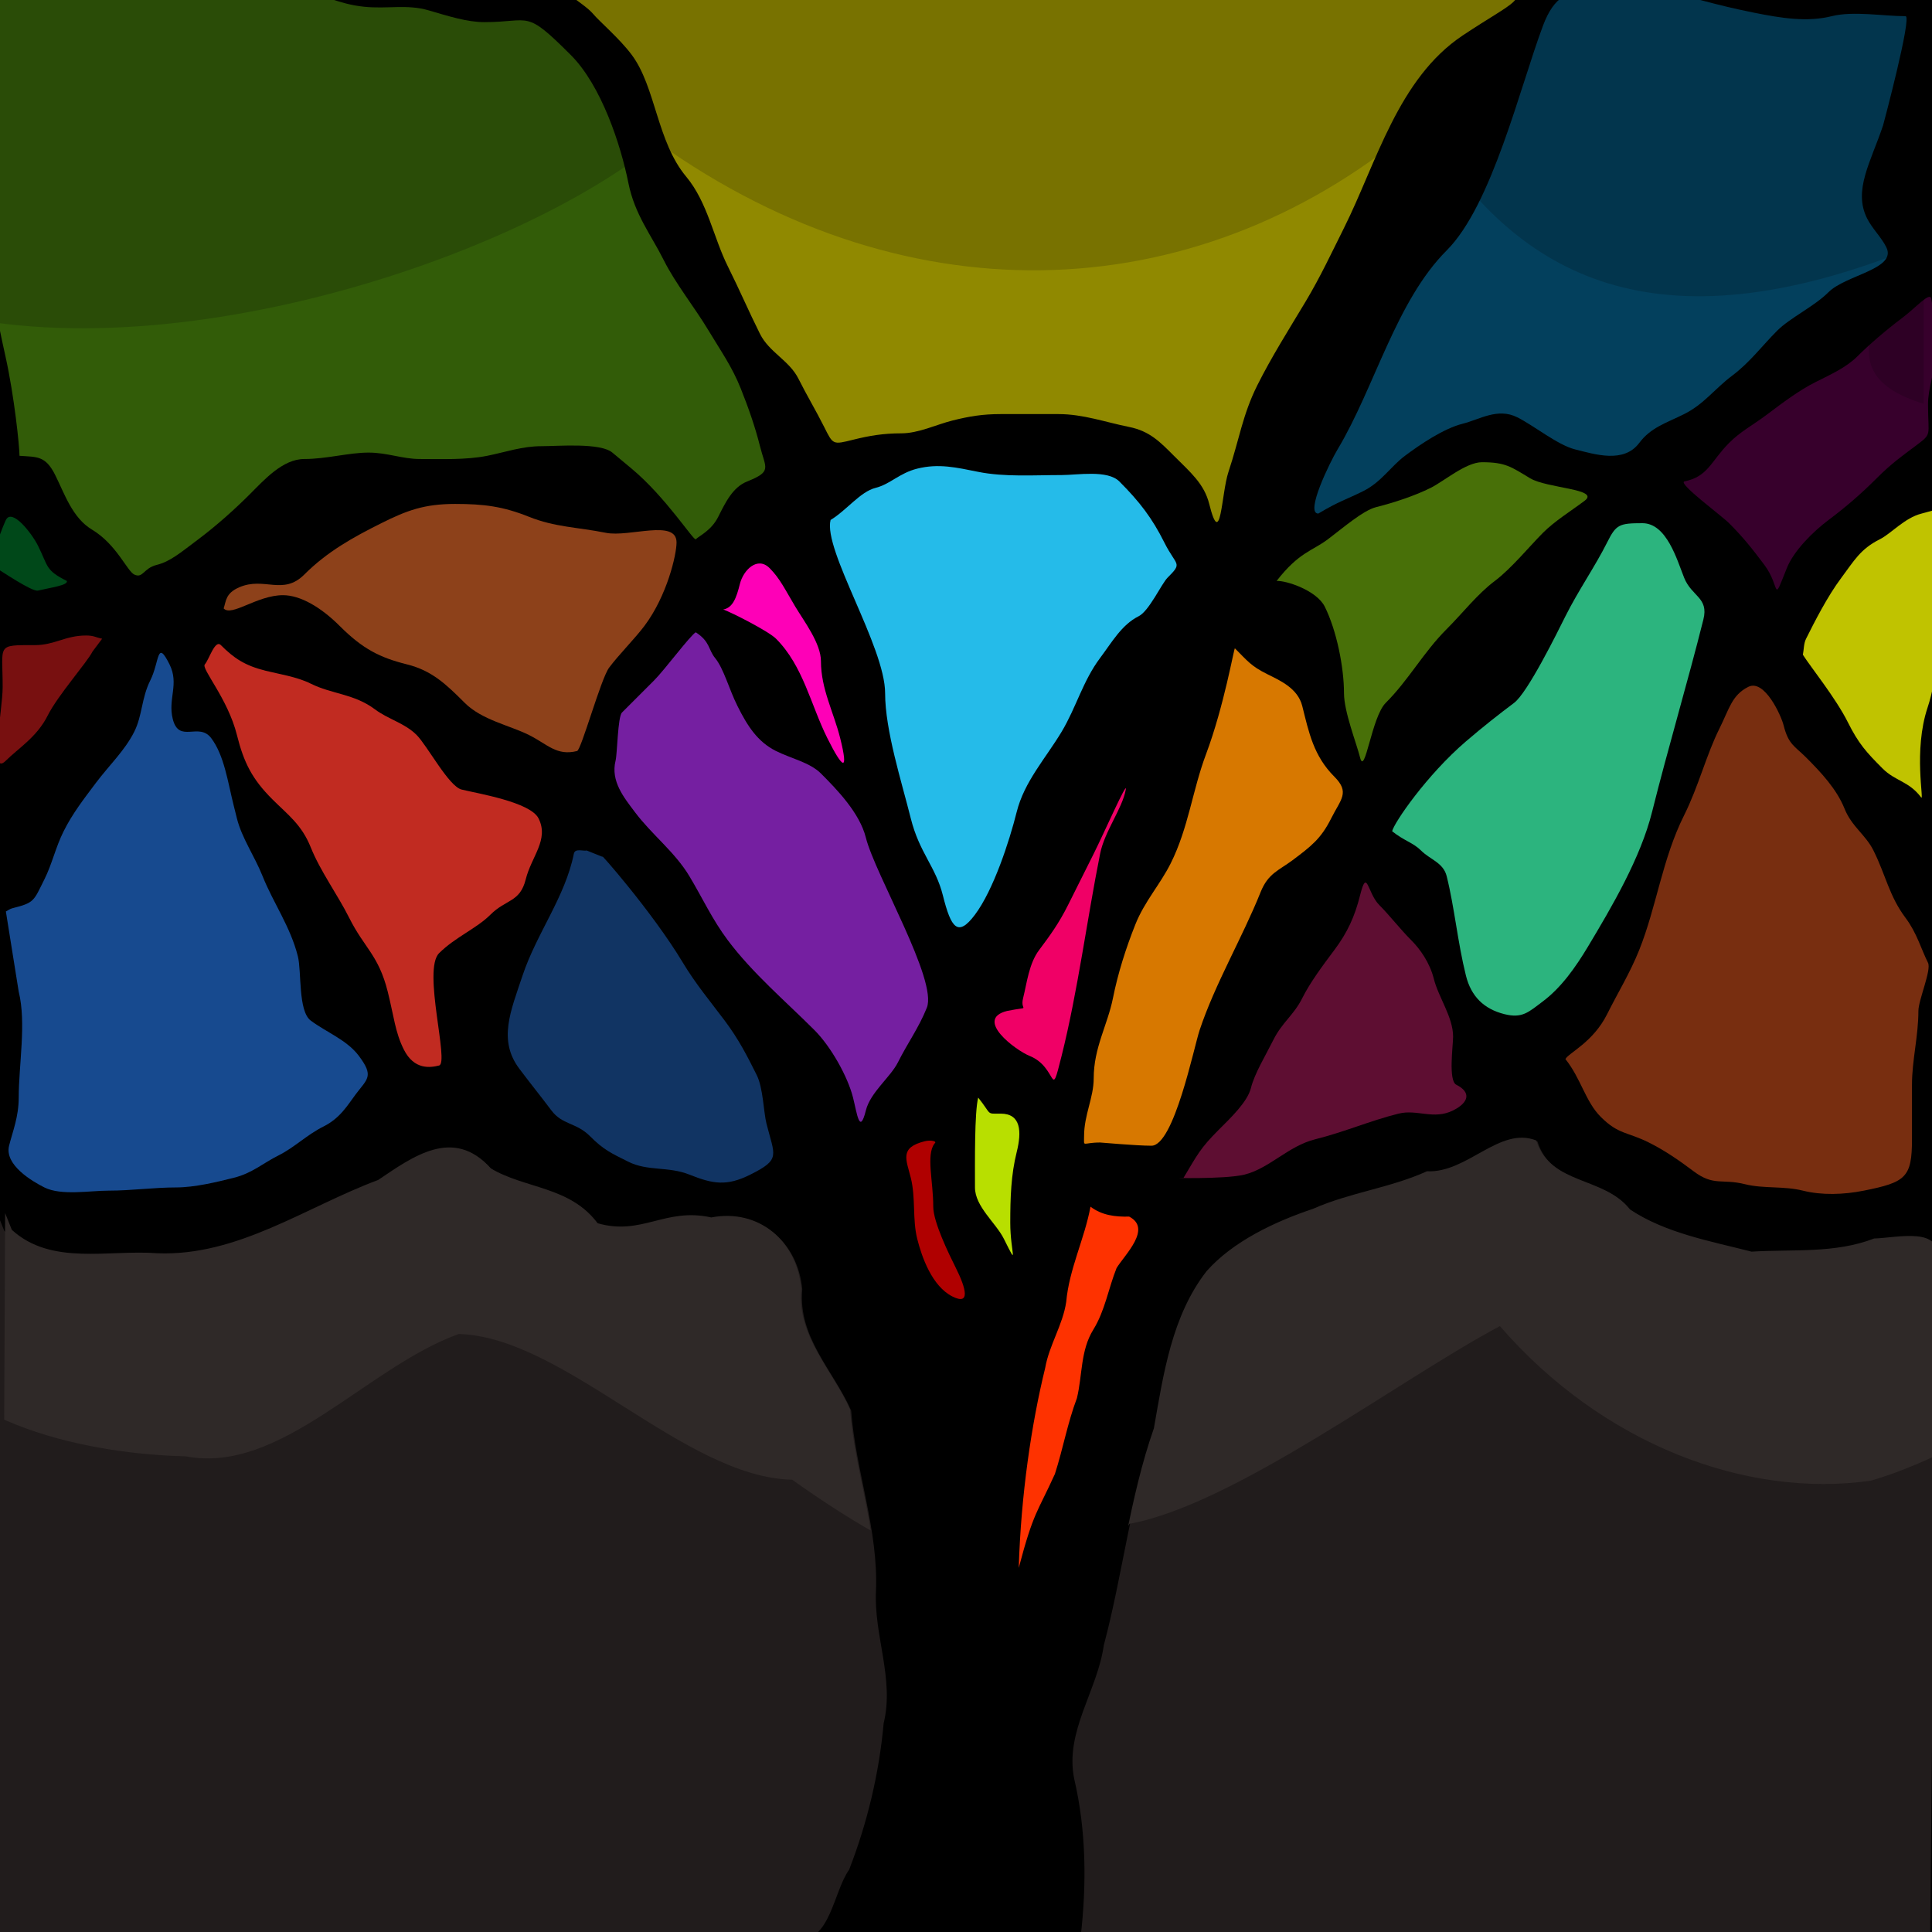 <?xml version="1.0" encoding="UTF-8" standalone="no"?>
<!-- Created with Inkscape (http://www.inkscape.org/) -->
<svg
   xmlns:dc="http://purl.org/dc/elements/1.1/"
   xmlns:cc="http://web.resource.org/cc/"
   xmlns:rdf="http://www.w3.org/1999/02/22-rdf-syntax-ns#"
   xmlns:svg="http://www.w3.org/2000/svg"
   xmlns="http://www.w3.org/2000/svg"
   xmlns:sodipodi="http://sodipodi.sourceforge.net/DTD/sodipodi-0.dtd"
   xmlns:inkscape="http://www.inkscape.org/namespaces/inkscape"
   width="450"
   height="450"
   id="svg2595"
   sodipodi:version="0.32"
   inkscape:version="0.45.1"
   version="1.0"
   inkscape:export-filename="S:\bfiles 2007\Projects\Squares - 11 Nov\sine_tree375.png"
   inkscape:export-xdpi="75"
   inkscape:export-ydpi="75"
   sodipodi:docbase="S:\bfiles 2007\Projects\Squares - 11 Nov"
   sodipodi:docname="sine_tree_final.svg"
   inkscape:output_extension="org.inkscape.output.svg.inkscape">
  <defs
     id="defs2597">
    <filter
       inkscape:collect="always"
       x="-0.219"
       width="1.439"
       y="-0.96"
       height="2.92"
       id="filter4207">
      <feGaussianBlur
         inkscape:collect="always"
         stdDeviation="17.414"
         id="feGaussianBlur4209" />
    </filter>
    <filter
       inkscape:collect="always"
       x="-0.097"
       width="1.195"
       y="-0.439"
       height="1.879"
       id="filter4564">
      <feGaussianBlur
         inkscape:collect="always"
         stdDeviation="7.759"
         id="feGaussianBlur4566" />
    </filter>
    <clipPath
       clipPathUnits="userSpaceOnUse"
       id="clipPath4444">
      <rect
         style="opacity:1;fill:#000000;fill-opacity:1;stroke:#000000;stroke-width:1;stroke-linejoin:miter;stroke-miterlimit:4.6;stroke-dasharray:none;stroke-opacity:1"
         id="rect4446"
         width="158.449"
         height="158.449"
         x="279.138"
         y="482.27" />
    </clipPath>
    <clipPath
       clipPathUnits="userSpaceOnUse"
       id="clipPath4143">
      <path
         id="path4145"
         style="fill:#000000;fill-opacity:1;stroke:none;stroke-width:2.9;stroke-linejoin:miter;stroke-miterlimit:4;stroke-opacity:1"
         d="M 280.129,583.16 C 283.381,586.13 288.096,584.769 292.078,585.083 C 298.676,585.343 304.265,581.283 310.207,579.065 C 313.045,577.157 316.38,574.672 319.44,578.107 C 322.245,579.795 325.965,579.578 328.197,582.611 C 331.86,583.677 333.752,581.299 337.554,582.143 C 341.457,581.396 344.58,584.071 344.932,587.971 C 344.564,591.902 347.532,594.691 348.946,597.912 C 349.315,602.892 351.188,607.672 350.981,612.712 C 350.8,616.385 352.506,619.941 351.611,623.588 C 351.246,627.673 350.263,631.783 348.778,635.598 C 347.482,637.424 347.245,641.469 344.551,641.39 C 322.149,641.39 301.707,641.39 279.305,641.39 C 279.397,621.522 279.489,601.654 279.58,581.787 M 367.781,641.121 C 368.281,636.837 368.247,632.383 367.256,628.15 C 366.46,624.268 369.164,620.913 369.683,617.178 C 371.247,611.306 371.877,605.199 373.893,599.453 C 374.676,595.003 375.364,590.216 378.224,586.549 C 380.365,584.128 383.783,582.498 386.969,581.43 C 389.99,580.092 393.301,579.719 396.313,578.351 C 399.626,578.516 402.26,574.64 405.281,575.82 C 406.428,579.498 410.843,578.752 412.936,581.46 C 415.882,583.432 419.578,584.082 422.961,584.95 C 426.332,584.741 429.804,585.119 433.025,583.87 C 434.82,583.833 438.85,582.804 438.048,585.729 C 437.871,604.282 437.693,622.836 437.515,641.39 C 414.271,641.3 391.026,641.21 367.781,641.121 z " />
    </clipPath>
  </defs>
  <sodipodi:namedview
     id="base"
     pagecolor="#ffffff"
     bordercolor="#666666"
     borderopacity="1.0"
     gridtolerance="10000"
     guidetolerance="10"
     objecttolerance="10"
     inkscape:pageopacity="0.0"
     inkscape:pageshadow="2"
     inkscape:zoom="1"
     inkscape:cx="225"
     inkscape:cy="225"
     inkscape:document-units="in"
     inkscape:current-layer="layer1"
     width="5in"
     height="5in"
     units="in"
     borderlayer="true"
     inkscape:window-width="786"
     inkscape:window-height="910"
     inkscape:window-x="111"
     inkscape:window-y="13" />
  <g
     inkscape:label="Layer 1"
     inkscape:groupmode="layer"
     id="layer1"
     style="opacity:1;display:inline">
    <rect
       style="opacity:1;fill:#000000;fill-opacity:1;stroke:#000000;stroke-width:2.837;stroke-linejoin:miter;stroke-miterlimit:4.6;stroke-dasharray:none;stroke-opacity:1;display:inline"
       id="rect2538"
       width="449.58"
       height="449.58"
       x="0.183"
       y="0.436" />
    <path
       style="opacity:1;fill:#174a8f;fill-opacity:1;stroke:none;stroke-width:2.9;stroke-linejoin:miter;stroke-miterlimit:4;stroke-dasharray:none;stroke-opacity:1;display:inline"
       d="M 4.359,230.984 C 6.167,238.217 4.359,248.127 4.359,255.649 C 4.359,260.15 2.953,263.512 2.116,266.86 C 0.991,271.362 7.59,275.203 10.338,276.577 C 14.26,278.538 20.905,277.324 25.286,277.324 C 30.61,277.324 35.873,276.577 40.982,276.577 C 45.365,276.577 50.517,275.314 54.436,274.335 C 58.782,273.248 61.182,270.961 64.9,269.103 C 68.639,267.233 71.415,264.35 75.363,262.376 C 79.263,260.426 80.984,257.373 82.838,254.902 C 85.581,251.244 87.167,250.709 83.585,245.933 C 80.782,242.196 76.018,240.444 72.374,237.711 C 69.407,235.486 70.263,226.277 69.384,222.763 C 67.665,215.885 63.656,210.311 61.162,204.077 C 59.269,199.343 56.336,195.234 55.183,190.624 C 54.934,189.627 54.685,188.63 54.436,187.634 C 53.034,182.028 52.233,175.976 49.204,171.938 C 46.319,168.091 41.695,173.293 40.235,167.453 C 39.059,162.752 41.787,159.347 39.487,154.747 C 36.485,148.743 37.2,154.089 35.003,158.484 C 32.929,162.631 33.187,166.601 31.266,170.443 C 29.074,174.826 25.385,178.284 22.297,182.402 C 19.482,186.155 16.895,189.468 14.822,193.613 C 12.922,197.414 12.158,201.184 10.338,204.824 C 7.803,209.895 8.065,210.251 2.864,211.551 C 2.323,211.686 1.867,212.05 1.369,212.299"
       id="path2540"
       sodipodi:nodetypes="cssssssssssssssssssssssssc" />
    <path
       style="opacity:1;fill:#c12b21;fill-opacity:1;stroke:none;stroke-width:2.9;stroke-linejoin:miter;stroke-miterlimit:4;stroke-dasharray:none;stroke-opacity:1;display:inline"
       d="M 47.709,154.747 C 46.807,155.727 53.059,162.694 55.183,171.191 C 56.79,177.62 58.721,181.455 63.405,186.139 C 67.041,189.776 70.249,192.038 72.374,197.35 C 74.592,202.895 78.66,208.428 81.343,213.794 C 84.859,220.825 88.179,222.453 90.312,230.984 C 91.768,236.807 92.036,240.413 94.049,244.438 C 96.472,249.284 100.265,248.676 102.271,248.175 C 104.697,247.568 98.364,225.921 102.271,222.015 C 105.986,218.3 111.008,216.268 114.229,213.046 C 117.865,209.411 121.106,210.205 122.451,204.824 C 123.797,199.439 127.923,195.588 125.441,190.624 C 123.522,186.786 111.112,184.799 107.503,183.897 C 104.52,183.151 99.525,173.677 97.039,171.191 C 94.242,168.394 90.465,167.568 87.322,165.211 C 82.49,161.587 77.274,161.682 72.374,159.232 C 69.165,157.628 64.807,156.966 61.91,156.242 C 56.96,155.005 54.466,153.283 51.446,150.263 C 50.07,148.887 48.719,153.596 47.709,154.747 z "
       id="path2542"
       sodipodi:nodetypes="csssssssssssssssssc" />
    <path
       style="opacity:1;fill:#8d411a;fill-opacity:1;stroke:none;stroke-width:2.9;stroke-linejoin:miter;stroke-miterlimit:4;stroke-dasharray:none;stroke-opacity:1;display:inline"
       d="M 52.093,141.715 C 53.954,143.724 59.865,138.63 65.913,138.63 C 69.98,138.63 74.794,141.472 79.101,145.778 C 84.497,151.175 88.475,153.167 94.796,154.747 C 100.573,156.192 103.853,159.319 108.25,163.716 C 112.229,167.696 118.733,168.958 123.198,171.191 C 127.569,173.376 129.632,176.122 134.41,174.928 C 135.391,174.682 139.948,158.076 141.884,155.495 C 144.178,152.436 147.896,148.724 150.105,145.778 C 155.379,138.747 157.58,129.206 157.58,126.345 C 157.58,120.814 146.561,125.188 141.136,124.103 C 134.437,122.763 129.317,122.813 123.198,120.366 C 117.17,117.955 112.718,117.376 106.008,117.376 C 98.827,117.376 94.747,118.896 88.817,121.861 C 82.279,125.13 76.252,128.447 70.879,133.82 C 65.908,138.791 61.566,134.257 55.72,136.794 C 52.531,138.178 52.686,139.943 52.093,141.715 z "
       id="path2544"
       sodipodi:nodetypes="csssssssssssssssc" />
    <path
       style="opacity:1;fill:#751fa1;fill-opacity:1;stroke:none;stroke-width:2.9;stroke-linejoin:miter;stroke-miterlimit:4;stroke-dasharray:none;stroke-opacity:1;display:inline"
       d="M 162.064,147.273 C 160.88,147.865 154.815,156.017 152.348,158.484 C 149.966,160.866 146.754,164.078 144.874,165.959 C 143.877,166.955 143.792,175.516 143.379,177.17 C 142.178,181.975 145.389,185.829 147.863,189.129 C 151.859,194.456 157.162,198.399 160.569,204.077 C 163.682,209.265 165.87,214.134 169.538,219.025 C 175.29,226.694 182.914,233.148 189.719,239.953 C 193.539,243.774 197.468,250.769 198.688,255.649 C 199.64,259.458 200.228,264.435 201.677,258.639 C 202.735,254.408 207.415,250.901 209.152,247.427 C 211.392,242.948 214.008,239.397 215.878,234.721 C 218.427,228.351 203.822,203.686 201.677,195.108 C 200.238,189.349 194.951,183.897 191.214,180.16 C 188.627,177.573 184.222,176.664 180.75,174.928 C 176.41,172.758 174.067,169.036 171.781,164.464 C 169.778,160.458 168.592,155.757 166.549,153.252 C 164.932,151.27 165.438,149.475 162.064,147.273 z "
       id="path2546"
       sodipodi:nodetypes="cssssssssssssssssc" />
    <path
       style="opacity:1;fill:#113463;fill-opacity:1;stroke:none;stroke-width:2.9;stroke-linejoin:miter;stroke-miterlimit:4;stroke-dasharray:none;stroke-opacity:1;display:inline"
       d="M 140.389,199.593 C 139.034,197.785 151.857,212.229 159.075,224.257 C 161.996,229.127 165.52,233.35 168.791,237.711 C 172.054,242.062 173.991,245.869 176.265,250.417 C 177.745,253.377 177.867,259.068 178.507,261.628 C 180.413,269.252 181.96,269.992 174.77,273.587 C 169.28,276.332 166.081,275.792 160.569,273.587 C 155.666,271.626 150.876,272.851 146.368,270.597 C 142.321,268.574 140.632,267.851 137.399,264.618 C 134.191,261.409 130.992,262.055 128.43,258.639 C 125.883,255.242 123.616,252.469 120.956,248.922 C 115.965,242.267 118.952,235.503 121.704,227.247 C 125,217.358 131.645,208.932 133.662,198.845 C 133.93,197.508 135.846,198.299 136.652,198.098"
       id="path2548" />
    <path
       sodipodi:nodetypes="csssssssc"
       style="opacity:1;fill:#fe00b7;fill-opacity:1;stroke:none;stroke-width:2.9;stroke-linejoin:miter;stroke-miterlimit:4;stroke-dasharray:none;stroke-opacity:1;display:inline"
       d="M 168.46,141.957 C 170.499,142.7 178.992,147.011 180.75,148.768 C 187.085,155.103 188.839,164.2 192.708,171.938 C 196.354,179.23 197.689,179.901 195.698,171.938 C 194.173,165.836 191.214,160.495 191.214,154 C 191.214,149.864 187.264,144.676 185.234,141.294 C 182.92,137.437 181.697,134.767 179.255,132.325 C 176.43,129.5 173.153,132.736 172.335,136.008 C 171.546,139.166 170.7,141.582 168.46,141.957 z "
       id="path2550" />
    <path
       style="opacity:1;fill:#25bbe9;fill-opacity:1;stroke:none;stroke-width:2.9;stroke-linejoin:miter;stroke-miterlimit:4;stroke-dasharray:none;stroke-opacity:1;display:inline"
       d="M 193.456,121.113 C 191.704,128.12 206.162,150.639 206.162,161.474 C 206.162,170.139 210.026,182.164 212.141,190.624 C 214.153,198.67 217.928,201.811 219.616,208.562 C 221.528,216.212 223.115,218.346 227.09,213.046 C 231.385,207.319 235.089,195.996 236.806,189.129 C 238.58,182.031 243.573,176.605 247.27,170.443 C 250.669,164.777 252.217,158.616 256.239,153.252 C 258.968,149.614 261.255,145.513 265.208,143.536 C 267.663,142.308 270.548,135.954 271.935,134.567 C 275.579,130.923 273.996,131.963 271.188,126.345 C 268.398,120.766 265.511,116.931 260.724,112.144 C 257.957,109.377 250.956,110.65 247.27,110.65 C 240.802,110.65 234.028,111.14 227.837,109.902 C 222.78,108.891 218.648,107.902 213.636,109.155 C 209.467,110.197 207.358,112.78 203.92,113.639 C 200.365,114.528 197.164,118.889 193.456,121.113 z "
       id="path2552" />
    <path
       style="opacity:1;fill:#f00066;fill-opacity:1;stroke:none;stroke-width:2.9;stroke-linejoin:miter;stroke-miterlimit:4;stroke-dasharray:none;stroke-opacity:1;display:inline"
       d="M 234.564,235.469 C 226.8,237.41 236.652,244.675 239.796,245.933 C 246.444,248.592 244.527,256.906 247.27,245.933 C 251.07,230.733 253.173,214.174 256.239,198.845 C 257.291,193.583 261.421,188.347 262.218,183.897 C 262.636,181.569 257.236,193.862 254.744,198.845 C 252.543,203.247 250.271,207.791 248.765,210.804 C 246.603,215.128 244.51,217.972 242.038,221.268 C 239.664,224.433 239.201,228.881 238.301,232.479 C 237.481,235.759 240.547,234.272 234.564,235.469 z "
       id="path2554"
       sodipodi:nodetypes="cssssssssc" />
    <path
       style="opacity:1;fill:#b8df00;fill-opacity:1;stroke:none;stroke-width:2.9;stroke-linejoin:miter;stroke-miterlimit:4;stroke-dasharray:none;stroke-opacity:1;display:inline"
       d="M 227.837,255.649 C 226.967,259.131 227.09,270.612 227.09,276.577 C 227.09,281.029 231.959,284.821 233.816,288.536 C 237.389,295.68 235.311,291.704 235.311,284.798 C 235.311,278.948 235.488,273.627 236.806,268.355 C 238.01,263.54 237.814,259.386 233.069,259.386 C 229.59,259.386 231.125,259.758 227.837,255.649 z "
       id="path2556" />
    <path
       style="opacity:1;fill:#b00000;fill-opacity:1;stroke:none;stroke-width:2.9;stroke-linejoin:miter;stroke-miterlimit:4;stroke-dasharray:none;stroke-opacity:1;display:inline"
       d="M 217.634,266.379 C 215.691,269.113 217.373,275.082 217.373,281.061 C 217.373,284.65 221.017,292.086 222.605,295.262 C 225.077,300.207 226.037,304.079 221.858,301.989 C 217.078,299.599 214.689,292.745 213.636,288.536 C 212.493,283.962 213.315,279.028 212.141,274.335 C 211.064,270.026 209.453,267.303 215.391,265.819 C 216.801,265.466 218.449,265.801 217.634,266.379 z "
       id="path2558"
       sodipodi:nodetypes="cssssssc" />
    <path
       style="opacity:1;fill:#d77800;fill-opacity:1;stroke:none;stroke-width:2.9;stroke-linejoin:miter;stroke-miterlimit:4;stroke-dasharray:none;stroke-opacity:1;display:inline"
       d="M 256.239,266.113 C 256.307,266.096 264.587,266.86 268.198,266.86 C 273.433,266.86 278.097,243.89 279.409,239.953 C 283.04,229.062 289.409,218.318 293.61,207.814 C 295.382,203.386 297.82,202.789 301.084,200.34 C 305.441,197.072 307.705,195.32 310.053,190.624 C 312.278,186.174 314.482,184.589 310.801,180.907 C 305.96,176.067 304.862,170.606 303.327,164.464 C 302.283,160.289 298.146,158.51 295.105,156.99 C 291.369,155.122 290.584,153.964 287.631,151.01 C 287.443,150.822 285.143,164.371 280.904,175.675 C 277.738,184.117 276.804,192.844 272.682,201.087 C 270.226,206.001 266.603,209.934 264.461,215.288 C 262.217,220.899 260.373,226.759 259.229,232.479 C 257.978,238.731 254.744,244.025 254.744,251.165 C 254.744,255.682 252.502,259.674 252.502,264.618 C 252.502,267.359 252.004,266.113 256.239,266.113 z "
       id="path2560" />
    <path
       sodipodi:nodetypes="ccccccsccc"
       id="path2562"
       d="M 253.997,281.061 C 252.609,288.571 249.026,295.562 248.341,303.244 C 247.546,308.625 244.384,313.265 243.442,318.628 C 240.261,331.619 237.809,348.039 237.283,365.193 C 240.773,352.02 241.534,352.507 245.713,343.307 C 247.591,337.46 248.663,331.397 250.84,325.64 C 252.133,320.312 251.638,314.554 254.659,309.687 C 257.388,305.266 258.17,300.091 260.073,295.346 C 262.004,292.212 268.391,286.15 263.001,283.37 C 259.778,283.453 256.656,283.077 253.997,281.061 z "
       style="opacity:1;fill:#fe3200;fill-opacity:1;stroke:none;stroke-width:2.9;stroke-linejoin:miter;stroke-miterlimit:4;stroke-dasharray:none;stroke-opacity:1;display:inline" />
    <path
       style="opacity:1;fill:#5e0e32;fill-opacity:1;stroke:none;stroke-width:2.9;stroke-linejoin:miter;stroke-miterlimit:4;stroke-dasharray:none;stroke-opacity:1;display:inline"
       d="M 275.672,274.335 C 270.932,274.335 285.274,274.737 289.873,273.587 C 295.676,272.136 300.081,266.924 306.316,265.366 C 313.254,263.631 319.03,261.066 325.749,259.386 C 330.08,258.304 333.94,260.896 338.455,258.639 C 342.163,256.785 342.694,254.405 339.203,252.659 C 337.301,251.708 338.455,243.547 338.455,241.448 C 338.455,236.898 335.046,232.296 333.971,227.995 C 333.02,224.193 330.711,220.998 328.739,219.025 C 326.095,216.381 323.658,213.197 321.265,210.804 C 318.449,207.988 318.441,201.919 316.78,208.562 C 315.557,213.454 313.849,217.203 310.801,221.268 C 307.961,225.054 305.12,228.892 303.327,232.479 C 301.33,236.472 298.653,238.089 296.6,242.195 C 294.709,245.977 292.206,250.054 291.368,253.407 C 290.554,256.663 286.685,260.332 283.894,263.123 C 279.508,267.509 278.942,268.884 275.672,274.335 z "
       id="path2564" />
    <path
       style="opacity:1;fill:#2cb47e;fill-opacity:1;stroke:none;stroke-width:2.9;stroke-linejoin:miter;stroke-miterlimit:4;stroke-dasharray:none;stroke-opacity:1;display:inline"
       d="M 324.254,193.613 C 324.716,191.589 332.373,180.461 341.445,172.685 C 345.49,169.219 349.136,166.357 352.656,163.716 C 355.815,161.347 362.646,147.475 364.615,143.536 C 367.617,137.531 371.567,131.875 374.331,126.345 C 376.416,122.175 377.117,121.861 382.553,121.861 C 388.216,121.861 390.615,130.43 392.27,134.567 C 394.03,138.969 398.036,139.157 396.754,144.283 C 393.142,158.733 388.541,174.144 384.795,189.129 C 382.124,199.813 375.499,211.101 369.847,220.52 C 366.996,225.273 363.646,230.029 359.383,233.226 C 356.03,235.741 354.596,237.262 350.414,236.216 C 345.597,235.012 342.647,232.053 341.445,227.247 C 339.51,219.505 338.783,211.365 336.96,204.077 C 336.169,200.91 333.122,200.239 330.981,198.098 C 329.141,196.258 327.064,195.861 324.254,193.613 z "
       id="path2566"
       sodipodi:nodetypes="cssssssssssssssc" />
    <path
       style="opacity:1;fill:#487008;fill-opacity:1;stroke:none;stroke-width:2.9;stroke-linejoin:miter;stroke-miterlimit:4;stroke-dasharray:none;stroke-opacity:1;display:inline"
       d="M 297.347,135.314 C 299.561,135.184 306.664,137.506 308.559,141.294 C 311.331,146.838 313.043,155.443 313.043,161.474 C 313.043,165.767 315.946,173.086 316.78,176.423 C 317.915,180.964 319.45,167.026 322.759,163.716 C 328.172,158.304 331.491,151.996 336.96,146.526 C 340.679,142.807 344.127,138.348 348.172,135.314 C 352.001,132.443 356.359,127.127 359.383,124.103 C 362.153,121.334 365.713,119.169 369.1,116.629 C 372.764,113.881 360.321,113.754 356.393,111.397 C 351.994,108.757 350.703,107.66 345.182,107.66 C 341.456,107.66 336.341,112.081 333.223,113.639 C 329.538,115.482 324.598,117.104 320.517,118.124 C 317.472,118.885 312.594,123.132 309.306,125.598 C 305.583,128.39 302.563,128.604 297.347,135.314 z "
       id="path2568"
       sodipodi:nodetypes="csssssssssssssc" />
    <path
       style="opacity:1;fill:#782e10;fill-opacity:1;stroke:none;stroke-width:2.9;stroke-linejoin:miter;stroke-miterlimit:4;stroke-dasharray:none;stroke-opacity:1;display:inline"
       d="M 364.615,246.68 C 365.373,245.221 371.038,242.803 374.331,236.216 C 376.915,231.05 379.666,226.617 381.806,221.268 C 385.865,211.119 387.156,200.104 392.27,189.876 C 395.618,183.18 397.435,175.808 400.491,169.696 C 402.777,165.125 403.374,161.901 407.218,159.979 C 410.988,158.094 414.871,166.674 415.44,168.948 C 416.56,173.432 417.997,173.748 420.672,176.423 C 424.113,179.864 427.802,183.786 429.641,188.381 C 431.296,192.521 434.522,194.407 436.367,198.098 C 439.224,203.811 440.018,208.695 443.842,213.794 C 446.481,217.313 447.454,221.018 449.073,224.257 C 449.907,225.924 446.831,232.964 446.831,235.469 C 446.831,241.365 445.336,246.942 445.336,252.659 C 445.336,256.895 445.336,261.13 445.336,265.366 C 445.336,274.274 443.869,275.375 434.125,277.324 C 429.398,278.27 424.322,278.424 419.924,277.324 C 415.45,276.206 410.766,276.903 406.471,275.829 C 401.065,274.478 399.182,276.342 394.512,272.84 C 391.192,270.35 387.901,268.039 384.048,266.113 C 378.994,263.586 376.995,264.292 372.837,260.134 C 369.262,256.558 368.249,251.223 364.615,246.68 z "
       id="path2570"
       sodipodi:nodetypes="cssssssssssssssssssssc" />
    <path
       style="opacity:1;fill:#c0c300;fill-opacity:1;stroke:none;stroke-width:2.9;stroke-linejoin:miter;stroke-miterlimit:4;stroke-dasharray:none;stroke-opacity:1;display:inline"
       d="M 419.924,152.505 C 421.728,155.351 427.576,162.577 430.388,168.201 C 432.886,173.197 434.671,175.178 438.505,179.012 C 441.491,181.998 444.607,181.916 447.474,185.739 C 448.237,186.757 445.611,174.884 448.969,164.811 C 451.384,157.567 451.339,149.399 452.811,142.041 C 453.948,136.352 452.063,129.902 452.063,124.103 C 452.063,117.471 452.098,118.489 447.579,119.619 C 443.629,120.606 440.482,124.288 437.862,125.598 C 433.273,127.893 431.812,130.675 428.893,134.567 C 425.6,138.958 422.569,144.974 420.672,148.768 C 420.103,149.904 420.173,151.259 419.924,152.505 z "
       id="path2572"
       sodipodi:nodetypes="cssssssssssc" />
    <path
       style="opacity:1;fill:#781010;fill-opacity:1;stroke:none;stroke-width:2.9;stroke-linejoin:miter;stroke-miterlimit:4;stroke-dasharray:none;stroke-opacity:1;display:inline"
       d="M 21.549,151.758 C 20.289,154.278 13.461,161.955 11.085,166.706 C 8.604,171.668 4.199,174.34 1.369,177.17 C -2.687,181.226 0.621,165.715 0.621,159.979 C 0.621,150.003 -0.973,150.263 8.096,150.263 C 12.747,150.263 15.18,148.021 20.054,148.021 C 21.885,148.021 22.263,148.462 23.791,148.768"
       id="path2574" />
    <path
       style="opacity:1;fill:#004819;fill-opacity:1;stroke:none;stroke-width:2.9;stroke-linejoin:miter;stroke-miterlimit:4;stroke-dasharray:none;stroke-opacity:1;display:inline"
       d="M 8.843,137.557 C 7.451,137.905 -0.073,132.725 -0.873,132.325 C -3.123,131.2 1.194,121.463 1.369,121.113 C 2.796,118.26 7.416,124.239 8.843,127.093 C 11.296,131.998 10.534,132.797 15.57,135.314 C 15.919,136.325 11.804,136.857 8.843,137.557 z "
       id="path2576"
       sodipodi:nodetypes="cssscc" />
    <path
       style="opacity:1;fill:#325c08;fill-opacity:1;stroke:none;stroke-width:2.9;stroke-linejoin:miter;stroke-miterlimit:4;stroke-dasharray:none;stroke-opacity:1;display:inline"
       d="M 36.498,131.577 C 33.373,132.358 33.333,134.788 31.266,133.82 C 29.59,132.982 27.121,126.773 21.425,123.356 C 16.851,120.611 15.04,115.009 12.861,110.65 C 10.569,106.066 8.606,106.469 4.543,106.165 C 4.531,103.954 3.357,92.374 1.273,82.995 C -0.481,75.106 -2.465,65.567 -2.465,57.583 C -2.465,48.967 -1.621,42.69 -1.93,36.935 C -2.161,32.623 -1.659,28.304 -2.677,24.229 C -3.661,20.295 -3.088,7.433 -3.088,3.35 C -3.088,-2.583 1.945,-1.459 6.628,-2.63 C 14.2,-4.522 24.72,-6.221 32.49,-6.221 C 39.975,-6.221 46.275,-8.963 52.9,-7.307 C 59.407,-5.681 62.385,-3.963 68.889,-2.662 C 74.978,-1.445 78.661,0.933 84.776,1.567 C 90.256,2.136 94.809,0.934 99.849,2.415 C 104.407,3.755 108.837,5.156 112.773,5.156 C 123.825,5.156 122.147,2.009 132.953,12.815 C 140.055,19.916 144.579,33.688 146.368,42.634 C 147.832,49.955 151.648,54.689 154.59,60.572 C 157.333,66.059 161.769,71.541 165.054,77.016 C 167.991,81.911 170.495,85.387 172.528,90.469 C 174.312,94.929 175.888,99.425 177.013,103.923 C 178.304,109.089 179.926,109.783 174.023,112.144 C 170.686,113.479 168.992,116.974 167.296,120.366 C 165.685,123.589 162.857,124.805 162.064,125.598 C 161.593,126.069 155.12,115.825 147.116,109.155 C 145.621,107.909 144.126,106.663 142.631,105.418 C 139.81,103.067 130.058,103.923 126.188,103.923 C 121.552,103.923 117.898,105.282 113.482,106.165 C 108.525,107.156 102.771,106.912 97.786,106.912 C 93.694,106.912 90.246,105.418 85.827,105.418 C 81.231,105.418 76.073,106.912 70.879,106.912 C 65.865,106.912 61.574,111.732 58.173,115.134 C 54.751,118.556 50.493,122.389 46.214,125.598 C 41.856,128.866 39.622,130.796 36.498,131.577 z "
       id="path2578"
       sodipodi:nodetypes="ccsscccsssssssssssssssssssssssssssss" />
    <path
       style="opacity:1;fill:#908900;fill-opacity:1;stroke:none;stroke-width:2.9;stroke-linejoin:miter;stroke-miterlimit:4;stroke-dasharray:none;stroke-opacity:1;display:inline"
       d="M 138.09,3.174 C 139.73,5.117 144.244,8.909 147.116,12.738 C 152.74,20.236 152.966,32.912 159.822,41.14 C 164.826,47.144 166.175,55.341 169.538,62.067 C 172.226,67.443 174.413,72.564 177.013,77.763 C 179.178,82.093 183.833,83.929 185.982,88.227 C 187.902,92.067 190.076,95.667 191.961,99.438 C 194.045,103.606 193.96,103.61 198.688,102.428 C 202.543,101.464 205.8,100.933 209.899,100.933 C 213.965,100.933 218.072,98.89 221.858,97.943 C 225.764,96.967 228.853,96.449 233.069,96.449 C 237.554,96.449 242.038,96.449 246.523,96.449 C 252.306,96.449 257.454,98.336 262.966,99.438 C 267.81,100.407 270.223,102.958 273.43,106.165 C 277.294,110.029 280.478,112.682 281.651,117.376 C 284.401,128.375 284.448,114.965 286.136,109.902 C 288.674,102.288 289.402,96.643 292.863,89.722 C 296.144,83.159 300.21,76.729 304.074,70.289 C 307.525,64.537 310.309,58.565 313.043,53.098 C 320.584,38.015 325.626,18.301 340.698,8.253 C 352.983,0.063 356.494,-0.159 350.339,-3.896 L 128.702,-5.353 C 128.941,-3.066 136.068,0.778 138.09,3.174 z "
       id="path2580"
       sodipodi:nodetypes="csssssssssssssssssssccs" />
    <path
       style="opacity:1;fill:#03405d;fill-opacity:1;stroke:none;stroke-width:2.9;stroke-linejoin:miter;stroke-miterlimit:4;stroke-dasharray:none;stroke-opacity:1;display:inline"
       d="M 307.064,119.619 C 303.889,119.619 309.799,107.585 311.548,104.67 C 320.182,90.281 325.144,70.147 336.96,58.33 C 347.517,47.773 354.04,20.258 359.383,6.011 C 361.98,-0.914 365.285,-2.368 371.499,-2.368 C 376.162,-2.368 378.957,-4.427 384.205,-3.115 C 393.913,-0.688 399.158,1.079 408.608,2.969 C 414.802,4.207 420.874,5.213 426.651,3.769 C 431.682,2.511 438.638,3.769 443.842,3.769 C 445.397,3.769 438.67,28.998 438.61,29.181 C 435.766,37.712 431.595,44.3 434.873,50.856 C 436.078,53.266 438.152,55.172 439.357,57.583 C 441.898,62.664 429.921,64.029 425.903,68.047 C 422.557,71.393 416.933,74.027 413.945,77.016 C 410.412,80.549 407.611,84.382 403.481,87.48 C 399.335,90.589 396.918,94.124 392.27,96.449 C 387.972,98.597 384.527,99.547 381.806,103.175 C 378.204,107.978 371.529,105.838 366.857,104.67 C 362.815,103.66 357.285,99.137 353.404,97.196 C 348.824,94.906 344.636,97.706 340.698,98.691 C 336.246,99.804 330.711,103.565 327.244,106.165 C 323.862,108.702 321.775,112.263 317.528,114.387 C 313.582,116.36 311.918,116.706 307.064,119.619 z "
       id="path2582"
       sodipodi:nodetypes="csssssssssssssssssssssc" />
    <path
       style="opacity:1;fill:#37002c;fill-opacity:1;stroke:none;stroke-width:2.9;stroke-linejoin:miter;stroke-miterlimit:4;stroke-dasharray:none;stroke-opacity:1;display:inline"
       d="M 392.27,112.144 C 391.007,112.776 400.943,120.071 402.733,121.861 C 406.079,125.207 408.147,127.833 410.955,131.577 C 414.814,136.723 412.703,141.034 416.187,132.325 C 417.807,128.274 422.289,123.824 425.903,121.113 C 429.9,118.116 433.367,115.144 437.115,111.397 C 440.556,107.956 442.951,106.272 446.084,103.923 C 450.166,100.861 449.073,101.787 449.073,94.206 C 449.073,90.349 450.568,87.318 450.568,82.995 C 450.568,78.402 450.695,73.914 449.821,69.541 C 449.492,67.895 446.228,71.675 443.094,74.026 C 439.353,76.832 435.368,80.257 432.63,82.995 C 430.067,85.558 426.514,87.174 422.914,88.974 C 418.947,90.958 415.085,93.912 411.702,96.449 C 407.936,99.273 405.498,100.411 402.733,103.175 C 398.472,107.437 397.887,111.021 392.27,112.144 z "
       id="path2584" />
    <path
       sodipodi:nodetypes="cccccccccccccc"
       id="path2586"
       d="M 0.997,286.7 C 10.223,295.126 25.6,291.265 36.898,292.155 C 55.62,292.895 71.477,281.374 88.338,275.081 C 96.389,269.666 105.852,262.616 114.537,272.363 C 122.494,277.153 133.05,276.536 139.382,285.141 C 149.777,288.167 155.144,281.421 165.931,283.814 C 177.007,281.695 185.867,289.284 186.865,300.351 C 185.821,311.506 194.244,319.419 198.254,328.557 C 199.301,342.689 204.617,356.251 204.03,370.55 C 203.515,380.973 208.357,391.063 205.816,401.411 C 204.781,413.002 201.991,424.661 197.778,435.487 C 194.1,440.668 193.43,452.146 185.784,451.921 C 122.222,451.921 62.221,451.921 -1.341,451.921 C -1.082,395.548 -0.822,339.176 -0.562,282.803"
       style="opacity:1;fill:#211c1c;fill-opacity:1;stroke:none;stroke-width:2.9;stroke-linejoin:miter;stroke-miterlimit:4;stroke-dasharray:none;stroke-opacity:1;display:inline" />
    <path
       id="path2588"
       d="M 251.698,451.157 C 253.117,439.003 253.021,426.365 250.207,414.354 C 247.949,403.34 255.621,393.82 257.093,383.223 C 261.533,366.562 263.319,349.234 269.041,332.929 C 271.262,320.303 273.214,306.721 281.329,296.316 C 287.403,289.448 297.1,284.821 306.14,281.791 C 314.713,277.994 324.108,276.936 332.653,273.054 C 342.055,273.523 349.529,262.526 358.101,265.874 C 361.353,276.31 373.883,274.192 379.821,281.876 C 388.179,287.471 398.666,289.317 408.266,291.779 C 417.831,291.185 427.68,292.258 436.819,288.714 C 441.913,288.61 453.349,285.69 451.073,293.988 C 450.569,346.632 450.065,399.277 449.562,451.921 C 383.607,451.666 317.653,451.412 251.698,451.157 z "
       style="opacity:1;fill:#211c1c;fill-opacity:1;stroke:none;stroke-width:2.9;stroke-linejoin:miter;stroke-miterlimit:4;stroke-dasharray:none;stroke-opacity:1;display:inline" />
  </g>
  <g
     inkscape:groupmode="layer"
     id="layer2"
     inkscape:label="underlight"
     style="display:inline"
     sodipodi:insensitive="true">
    <path
       sodipodi:nodetypes="ccccccccccccc"
       id="path2590"
       d="M 271.291,591.521 C 275.017,599.282 286.649,601.575 294.401,601.754 C 302.216,603.262 309.276,594.41 316.829,591.71 C 325.516,591.975 335.333,603.486 344.197,603.676 C 354.38,610.918 365.812,616.447 371.9,607.292 C 380.549,605.698 394.162,595.38 402.301,591.065 C 410.72,600.772 422.543,605.229 432.786,603.749 C 442.382,600.922 454.014,592.037 460.375,585.657 C 463.104,584.122 460.914,579.456 461.473,576.573 C 461.08,562.139 460.688,547.704 460.296,533.269 C 395.993,532.616 331.689,531.963 267.386,531.309 C 263.933,546.149 260.48,560.988 257.027,575.827 C 262.44,580.4 265.878,586.948 271.291,591.521 z "
       clip-path="url(#clipPath4143)"
       style="opacity:1;fill:#2f2928;fill-opacity:1;stroke:none;stroke-width:2.9;stroke-linejoin:miter;stroke-miterlimit:4;stroke-dasharray:none;stroke-opacity:1;display:inline;filter:url(#filter4207)"
       transform="matrix(2.837,0,0,2.837,-791.971,-1367.973)" />
    <path
       sodipodi:nodetypes="cccccccccc"
       clip-path="url(#clipPath4444)"
       id="path2592"
       d="M 269.486,506.48 C 288.063,514.907 320.673,504.97 333.65,494.387 C 354.63,509.343 378.635,507.906 396.332,492.66 C 403.433,504.456 414.056,511.502 434.831,503.765 C 434.448,509.886 427.482,515.309 444.455,517.091 L 459.262,508.947 L 458.768,462.059 L 254.679,462.799 L 259.368,500.063 L 269.486,506.48 z "
       style="opacity:1;fill:#000000;fill-opacity:0.169;fill-rule:evenodd;stroke:none;stroke-width:1px;stroke-linecap:butt;stroke-linejoin:miter;stroke-opacity:1;display:inline;filter:url(#filter4564)"
       transform="matrix(2.837,0,0,2.837,-793.383,-1369.385)" />
  </g>
  <g
     inkscape:groupmode="layer"
     id="layer3"
     inkscape:label="geometry"
     style="opacity:1;display:none">
    <path
       style="opacity:1;fill:none;fill-opacity:1;stroke:#000000;stroke-width:8.212;stroke-linejoin:miter;stroke-miterlimit:4.6;stroke-dasharray:none;stroke-opacity:1;display:inline"
       d="M 213.549,452.841 C 266.449,334.825 143.452,101.597 -9.823,154.085"
       id="path2630"
       sodipodi:nodetypes="cc" />
    <path
       style="opacity:1;fill:none;fill-opacity:1;stroke:#000000;stroke-width:8.212;stroke-linejoin:miter;stroke-miterlimit:4.6;stroke-dasharray:none;stroke-opacity:1;display:inline"
       d="M 217.079,453.274 C 238.108,301.797 266.666,103.98 377.718,-7.558"
       id="path2632"
       sodipodi:nodetypes="cc" />
    <path
       style="opacity:1;fill:none;fill-opacity:1;stroke:#000000;stroke-width:8.212;stroke-linejoin:miter;stroke-miterlimit:4.6;stroke-dasharray:none;stroke-opacity:1;display:inline"
       d="M 237.159,454.278 C 243.469,290.361 308.719,152.592 457.938,60.205"
       id="path2634"
       sodipodi:nodetypes="cc" />
    <path
       style="opacity:1;fill:none;fill-opacity:1;stroke:#000000;stroke-width:8.212;stroke-linejoin:miter;stroke-miterlimit:4.6;stroke-dasharray:none;stroke-opacity:1;display:inline"
       d="M 228.123,452.27 C 242.314,281.398 204.263,154.594 172.903,80.793 C 158.558,47.033 139.789,22.624 119.692,-5.55"
       id="path2636"
       sodipodi:nodetypes="css" />
    <path
       sodipodi:nodetypes="czzs"
       id="path2638"
       d="M -29.435,108.497 C 62.318,108.497 62.318,286.6 156.024,285.605 C 249.729,284.61 250.705,105.015 345.387,104.517 C 409.642,104.179 430.965,186.555 467.169,239.69"
       style="opacity:0.314;fill:none;fill-rule:evenodd;stroke:#000000;stroke-width:8.212;stroke-linecap:butt;stroke-linejoin:miter;stroke-miterlimit:4;stroke-dasharray:none;stroke-opacity:1;display:inline" />
    <path
       style="opacity:0.314;fill:none;fill-rule:evenodd;stroke:#000000;stroke-width:8.212;stroke-linecap:butt;stroke-linejoin:miter;stroke-miterlimit:4;stroke-dasharray:none;stroke-opacity:1;display:inline"
       d="M -11.075,267.111 C 1.763,278.651 16.906,285.807 35.899,285.605 C 129.605,284.61 130.581,105.015 225.262,104.517 C 319.944,104.02 321.408,283.118 414.625,283.615 C 435.642,283.728 451.821,274.761 465.333,260.81"
       id="path2640"
       sodipodi:nodetypes="czzzs" />
    <path
       sodipodi:nodetypes="czzz"
       id="path2642"
       d="M -20.94,243.984 C 16.471,190.62 37.167,104.861 102.554,104.517 C 197.236,104.02 198.7,283.118 291.917,283.615 C 385.135,284.113 383.183,106.01 475.424,106.507"
       style="opacity:0.314;fill:none;fill-rule:evenodd;stroke:#000000;stroke-width:8.212;stroke-linecap:butt;stroke-linejoin:miter;stroke-miterlimit:4;stroke-dasharray:none;stroke-opacity:1;display:inline" />
  </g>
  <g
     inkscape:groupmode="layer"
     id="layer4"
     inkscape:label="mask"
     style="display:none"
     sodipodi:insensitive="true">
    <rect
       style="opacity:1;fill:#ffffff;fill-opacity:0.795;stroke:none;stroke-width:2;stroke-miterlimit:4;stroke-dasharray:none;stroke-opacity:1;display:inline"
       id="rect4149"
       width="488"
       height="28.972"
       x="-18"
       y="-29" />
    <rect
       style="opacity:1;fill:#ffffff;fill-opacity:0.795;stroke:none;stroke-width:2;stroke-miterlimit:4;stroke-dasharray:none;stroke-opacity:1;display:inline"
       id="rect4151"
       width="28.287"
       height="497"
       x="-29"
       y="-23" />
  </g>
</svg>
